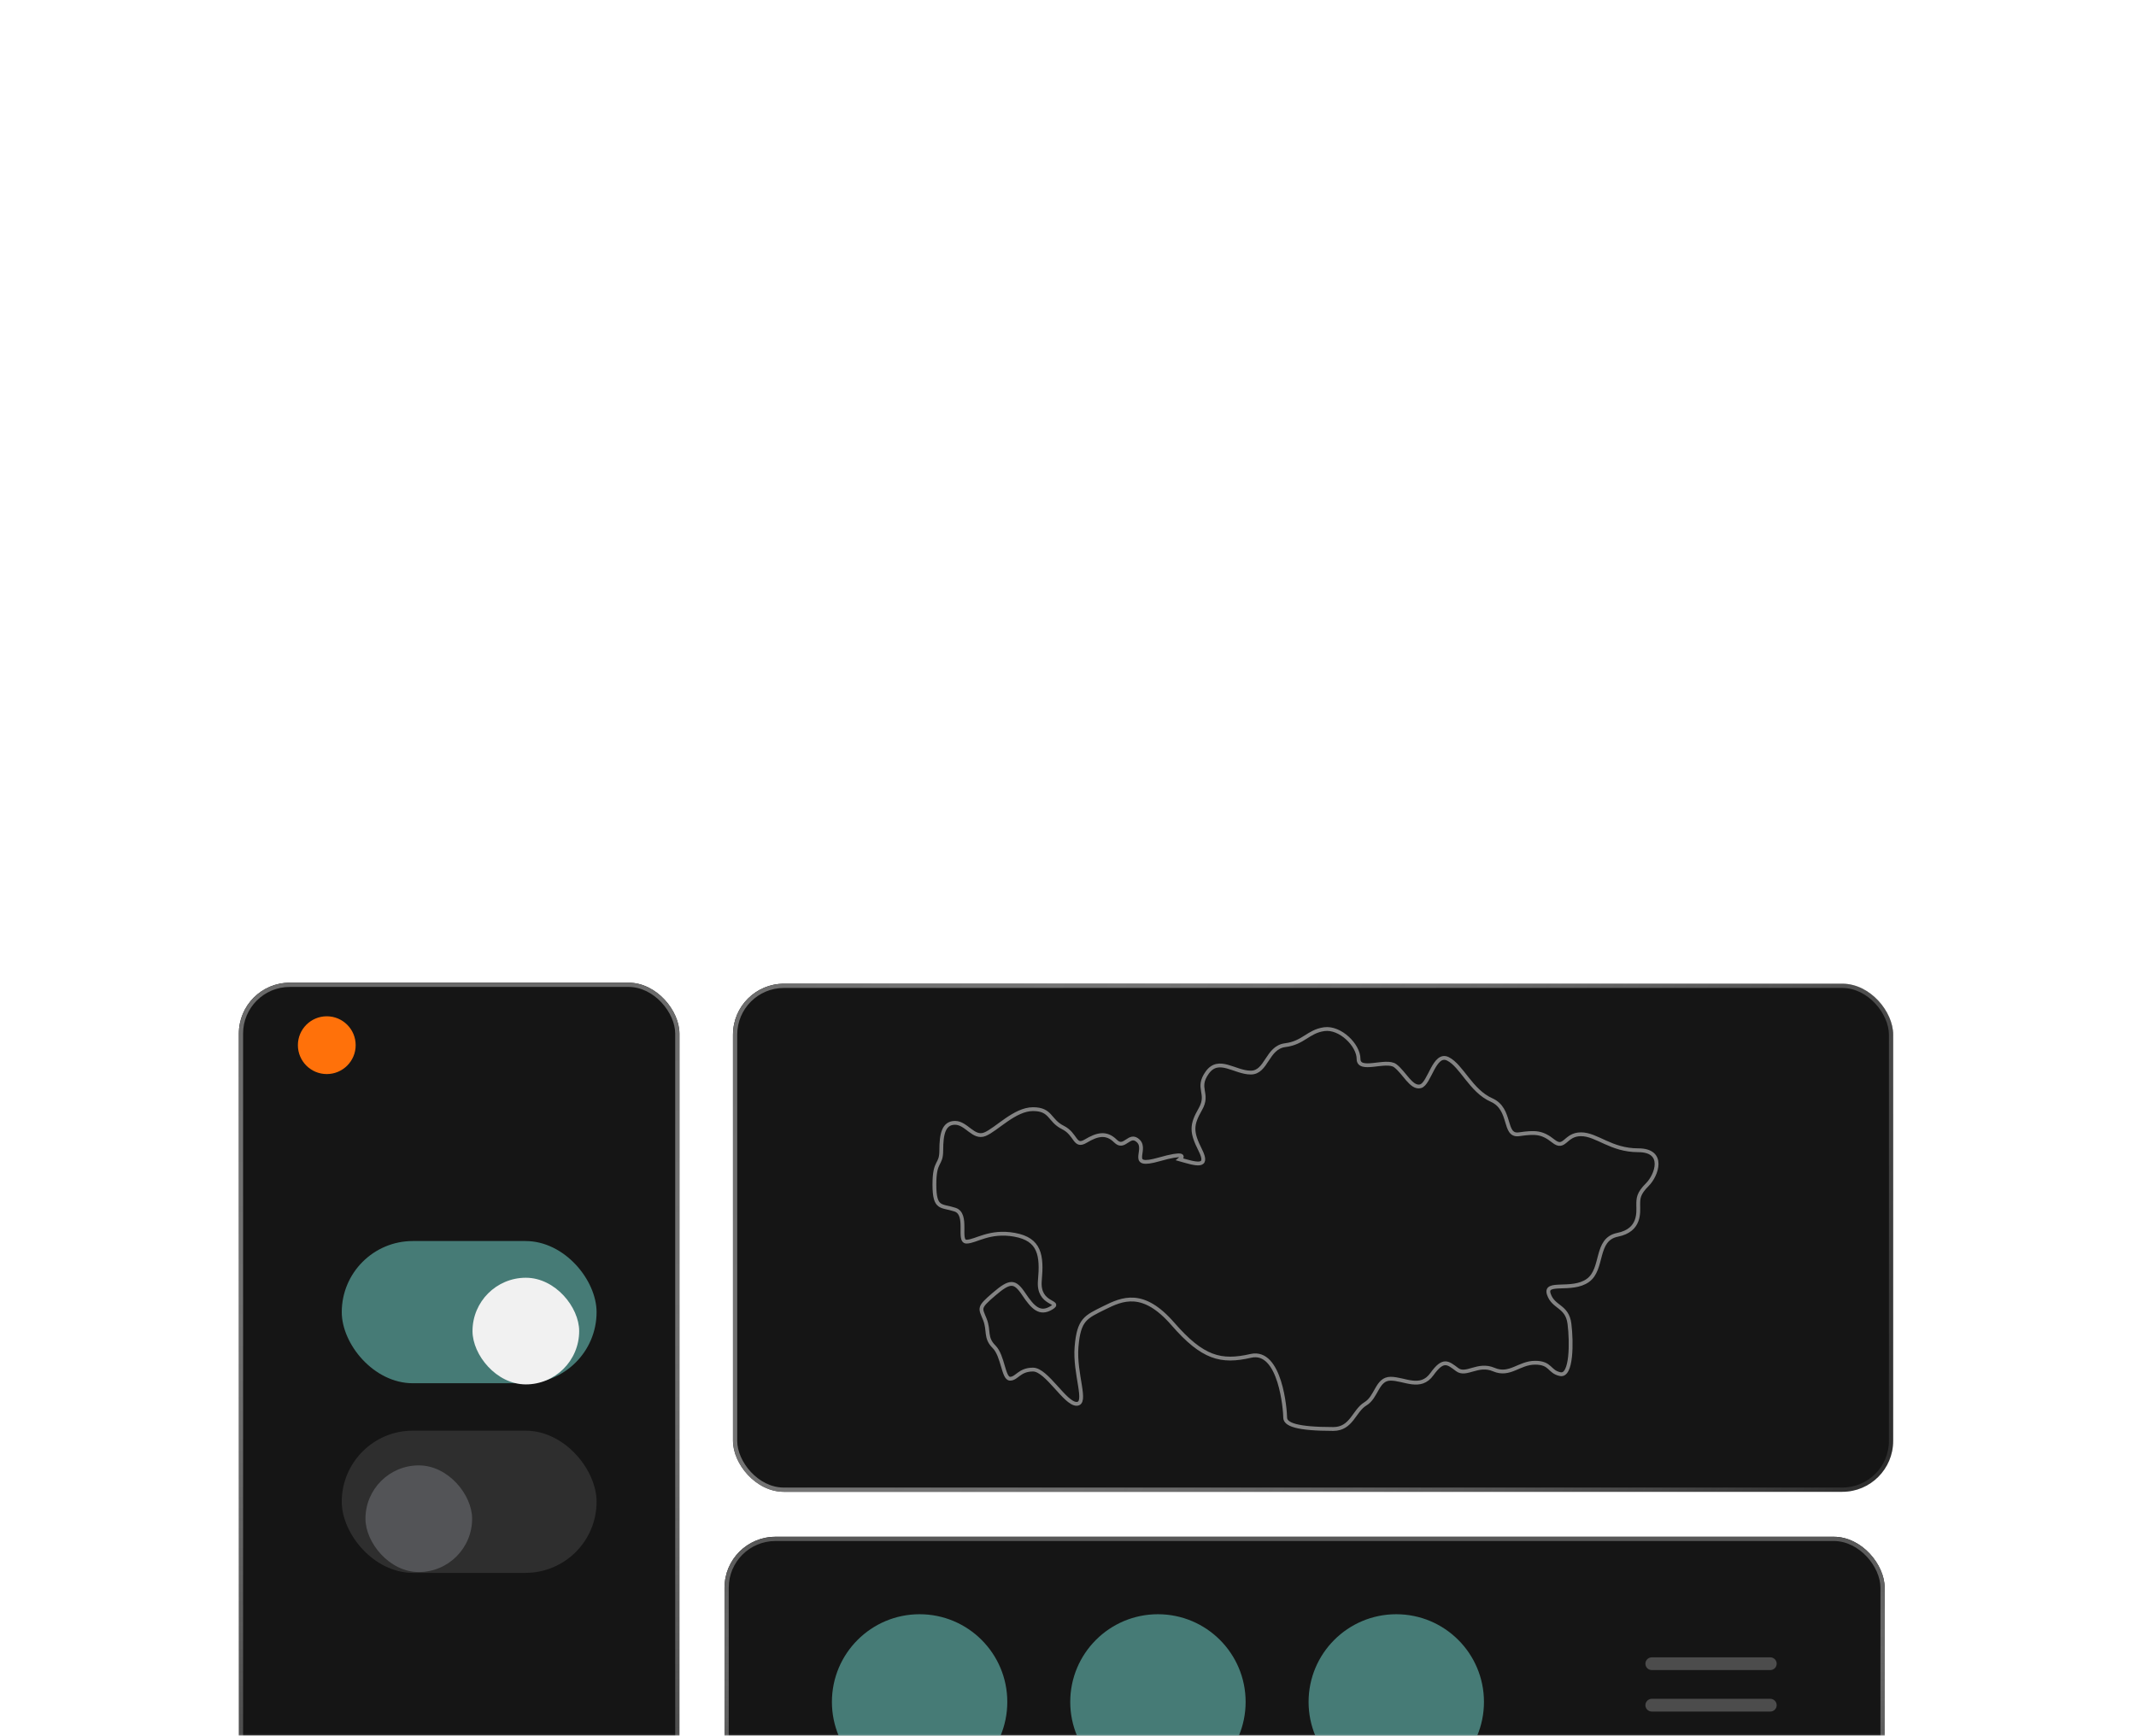 <?xml version="1.0" encoding="UTF-8"?> <svg xmlns="http://www.w3.org/2000/svg" width="1399" height="1137" viewBox="0 0 1399 1137" fill="none"> <mask id="mask0_115_61" style="mask-type:alpha" maskUnits="userSpaceOnUse" x="0" y="0" width="1399" height="1137"> <rect width="1399" height="1136.87" rx="44.179" fill="#17171D"></rect> </mask> <g mask="url(#mask0_115_61)"> <g filter="url(#filter0_d_115_61)"> <rect x="480.078" y="633.232" width="759.878" height="332.815" rx="33.343" fill="#151515"></rect> <rect x="481.467" y="634.621" width="757.099" height="330.036" rx="31.953" stroke="url(#paint0_linear_115_61)" stroke-width="2.779"></rect> </g> <path d="M786.184 753.437C792.191 765.409 783.181 762.416 772.67 759.423C775.173 757.428 775.973 754.635 759.155 759.423C738.133 765.409 751.648 753.437 745.641 747.452C739.635 741.466 736.632 753.437 730.625 747.452C724.619 741.466 718.613 742.962 711.105 747.452C703.597 751.941 705.099 742.962 696.089 738.473C687.079 733.984 688.581 726.502 676.568 726.502C664.556 726.502 652.543 739.969 645.035 742.962C637.527 745.955 633.022 735.48 625.514 735.48C618.006 735.48 616.505 742.962 616.505 753.437C616.505 763.913 612 759.423 612 775.883C612 792.344 616.505 789.351 625.514 792.344C634.524 795.337 627.016 813.294 633.022 813.294C639.029 813.294 648.038 805.812 664.556 808.805C681.073 811.797 682.575 822.272 681.073 838.733C679.571 855.194 696.089 852.201 688.581 856.69C681.073 861.179 676.568 856.69 670.562 847.711C664.555 838.733 661.553 838.733 651.041 847.711C640.53 856.69 642.032 856.69 645.035 864.172C648.038 871.654 645.035 876.143 651.041 882.129C657.048 888.115 657.048 903.079 661.553 903.079C666.057 903.079 667.559 897.093 676.568 897.093C685.578 897.093 697.591 919.539 705.099 919.539C712.607 919.539 703.597 900.086 705.099 882.129C706.6 864.172 711.105 862.676 723.118 856.69C735.13 850.704 748.645 844.719 768.165 867.165C787.686 889.611 799.699 892.604 819.219 888.115C838.74 883.625 841.743 924.029 841.743 928.518C841.743 933.007 849.251 936 873.276 936C885.289 936 886.791 924.029 894.299 919.539C901.806 915.05 901.806 903.079 910.816 903.079C919.826 903.079 930.337 910.561 937.845 900.086C945.352 889.611 948.356 892.604 954.362 897.093C960.368 901.582 967.876 892.604 978.387 897.093C988.898 901.582 994.905 892.604 1005.42 892.604C1015.93 892.604 1014.43 898.59 1021.93 900.086C1029.44 901.582 1029.44 879.136 1027.94 867.165C1026.44 855.194 1017.43 856.69 1014.43 847.711C1011.42 838.733 1029.44 846.215 1039.95 838.733C1050.46 831.251 1044.46 811.797 1059.47 808.805C1074.49 805.812 1072.99 793.84 1072.99 789.351C1072.99 784.862 1072.99 781.869 1078.99 775.883C1085 769.898 1091.01 753.437 1072.99 753.437C1054.97 753.437 1045.96 742.962 1035.45 742.962C1024.94 742.962 1024.94 753.437 1017.43 747.452C1009.92 741.466 1005.42 741.466 994.905 742.962C984.394 744.459 990.4 726.502 976.886 720.516C963.371 714.53 957.365 698.07 948.356 693.581C939.346 689.092 936.343 710.041 930.337 711.538C924.33 713.034 919.826 702.559 913.819 698.07C907.813 693.58 889.794 702.559 889.794 693.581C889.794 684.603 877.781 672.631 867.27 674.128C856.759 675.624 853.756 683.106 841.743 684.603C829.73 686.099 829.73 702.559 819.219 702.559C808.708 702.559 798.197 692.084 790.689 702.559C783.181 713.034 792.191 716.027 786.184 726.502C780.178 736.977 780.178 741.466 786.184 753.437Z" stroke="#838383" stroke-width="2.5"></path> <g filter="url(#filter1_d_115_61)"> <rect x="161.99" y="632.565" width="288.577" height="704.885" rx="33.343" fill="#151515"></rect> <rect x="163.379" y="633.955" width="285.799" height="702.107" rx="31.953" stroke="url(#paint1_linear_115_61)" stroke-width="2.779"></rect> </g> <rect x="390.736" y="1030.25" width="166.896" height="93.151" rx="46.575" transform="rotate(-180 390.736 1030.25)" fill="#2E2E2E"></rect> <rect x="223.841" y="812.893" width="166.896" height="93.151" rx="46.575" fill="#467B76"></rect> <g filter="url(#filter2_d_115_61)"> <rect x="309.228" y="1018.6" width="69.863" height="69.863" rx="34.932" transform="rotate(-180 309.228 1018.6)" fill="#535457"></rect> </g> <g filter="url(#filter3_d_115_61)"> <rect x="309.477" y="825.83" width="69.863" height="69.863" rx="34.932" fill="#F1F1F1"></rect> </g> <circle cx="214.027" cy="684.605" r="18.923" fill="#FF710A"></circle> <g filter="url(#filter4_d_115_61)"> <rect x="480.078" y="995.5" width="759.878" height="232.676" rx="33.343" fill="#151515"></rect> <rect x="481.467" y="996.889" width="757.099" height="229.897" rx="31.953" stroke="url(#paint2_linear_115_61)" stroke-width="2.779"></rect> </g> <path d="M1081.85 1089.75H1159.48" stroke="#4C4C4C" stroke-width="8.336" stroke-linecap="round"></path> <path d="M1081.85 1116.92H1159.48" stroke="#4C4C4C" stroke-width="8.336" stroke-linecap="round"></path> <circle cx="602.306" cy="1114.78" r="57.433" fill="#467B76"></circle> <circle cx="758.405" cy="1114.78" r="57.433" fill="#467B76"></circle> <circle cx="914.504" cy="1114.78" r="57.433" fill="#467B76"></circle> </g> <defs> <filter id="filter0_d_115_61" x="468.964" y="633.232" width="782.106" height="355.043" filterUnits="userSpaceOnUse" color-interpolation-filters="sRGB"> <feFlood flood-opacity="0" result="BackgroundImageFix"></feFlood> <feColorMatrix in="SourceAlpha" type="matrix" values="0 0 0 0 0 0 0 0 0 0 0 0 0 0 0 0 0 0 127 0" result="hardAlpha"></feColorMatrix> <feOffset dy="11.114"></feOffset> <feGaussianBlur stdDeviation="5.557"></feGaussianBlur> <feComposite in2="hardAlpha" operator="out"></feComposite> <feColorMatrix type="matrix" values="0 0 0 0 0 0 0 0 0 0 0 0 0 0 0 0 0 0 1 0"></feColorMatrix> <feBlend mode="normal" in2="BackgroundImageFix" result="effect1_dropShadow_115_61"></feBlend> <feBlend mode="normal" in="SourceGraphic" in2="effect1_dropShadow_115_61" result="shape"></feBlend> </filter> <filter id="filter1_d_115_61" x="145.318" y="632.565" width="310.806" height="727.114" filterUnits="userSpaceOnUse" color-interpolation-filters="sRGB"> <feFlood flood-opacity="0" result="BackgroundImageFix"></feFlood> <feColorMatrix in="SourceAlpha" type="matrix" values="0 0 0 0 0 0 0 0 0 0 0 0 0 0 0 0 0 0 127 0" result="hardAlpha"></feColorMatrix> <feOffset dx="-5.557" dy="11.114"></feOffset> <feGaussianBlur stdDeviation="5.557"></feGaussianBlur> <feComposite in2="hardAlpha" operator="out"></feComposite> <feColorMatrix type="matrix" values="0 0 0 0 0 0 0 0 0 0 0 0 0 0 0 0 0 0 0.3 0"></feColorMatrix> <feBlend mode="normal" in2="BackgroundImageFix" result="effect1_dropShadow_115_61"></feBlend> <feBlend mode="normal" in="SourceGraphic" in2="effect1_dropShadow_115_61" result="shape"></feBlend> </filter> <filter id="filter2_d_115_61" x="228.251" y="948.737" width="92.092" height="92.092" filterUnits="userSpaceOnUse" color-interpolation-filters="sRGB"> <feFlood flood-opacity="0" result="BackgroundImageFix"></feFlood> <feColorMatrix in="SourceAlpha" type="matrix" values="0 0 0 0 0 0 0 0 0 0 0 0 0 0 0 0 0 0 127 0" result="hardAlpha"></feColorMatrix> <feOffset dy="11.114"></feOffset> <feGaussianBlur stdDeviation="5.557"></feGaussianBlur> <feComposite in2="hardAlpha" operator="out"></feComposite> <feColorMatrix type="matrix" values="0 0 0 0 0 0 0 0 0 0 0 0 0 0 0 0 0 0 0.25 0"></feColorMatrix> <feBlend mode="normal" in2="BackgroundImageFix" result="effect1_dropShadow_115_61"></feBlend> <feBlend mode="normal" in="SourceGraphic" in2="effect1_dropShadow_115_61" result="shape"></feBlend> </filter> <filter id="filter3_d_115_61" x="298.363" y="825.83" width="92.092" height="92.092" filterUnits="userSpaceOnUse" color-interpolation-filters="sRGB"> <feFlood flood-opacity="0" result="BackgroundImageFix"></feFlood> <feColorMatrix in="SourceAlpha" type="matrix" values="0 0 0 0 0 0 0 0 0 0 0 0 0 0 0 0 0 0 127 0" result="hardAlpha"></feColorMatrix> <feOffset dy="11.114"></feOffset> <feGaussianBlur stdDeviation="5.557"></feGaussianBlur> <feComposite in2="hardAlpha" operator="out"></feComposite> <feColorMatrix type="matrix" values="0 0 0 0 0 0 0 0 0 0 0 0 0 0 0 0 0 0 0.25 0"></feColorMatrix> <feBlend mode="normal" in2="BackgroundImageFix" result="effect1_dropShadow_115_61"></feBlend> <feBlend mode="normal" in="SourceGraphic" in2="effect1_dropShadow_115_61" result="shape"></feBlend> </filter> <filter id="filter4_d_115_61" x="463.407" y="995.5" width="782.106" height="254.904" filterUnits="userSpaceOnUse" color-interpolation-filters="sRGB"> <feFlood flood-opacity="0" result="BackgroundImageFix"></feFlood> <feColorMatrix in="SourceAlpha" type="matrix" values="0 0 0 0 0 0 0 0 0 0 0 0 0 0 0 0 0 0 127 0" result="hardAlpha"></feColorMatrix> <feOffset dx="-5.557" dy="11.114"></feOffset> <feGaussianBlur stdDeviation="5.557"></feGaussianBlur> <feComposite in2="hardAlpha" operator="out"></feComposite> <feColorMatrix type="matrix" values="0 0 0 0 0 0 0 0 0 0 0 0 0 0 0 0 0 0 0.3 0"></feColorMatrix> <feBlend mode="normal" in2="BackgroundImageFix" result="effect1_dropShadow_115_61"></feBlend> <feBlend mode="normal" in="SourceGraphic" in2="effect1_dropShadow_115_61" result="shape"></feBlend> </filter> <linearGradient id="paint0_linear_115_61" x1="509.46" y1="633.207" x2="1287.36" y2="1061.03" gradientUnits="userSpaceOnUse"> <stop stop-color="#6E6E6E"></stop> <stop offset="1" stop-color="white" stop-opacity="0"></stop> </linearGradient> <linearGradient id="paint1_linear_115_61" x1="306.278" y1="632.565" x2="306.278" y2="1337.45" gradientUnits="userSpaceOnUse"> <stop stop-color="#6A6A6A"></stop> <stop offset="1" stop-color="white" stop-opacity="0"></stop> </linearGradient> <linearGradient id="paint2_linear_115_61" x1="860.017" y1="995.5" x2="860.017" y2="1228.18" gradientUnits="userSpaceOnUse"> <stop stop-color="#575757"></stop> <stop offset="1" stop-color="white" stop-opacity="0"></stop> </linearGradient> </defs> </svg> 